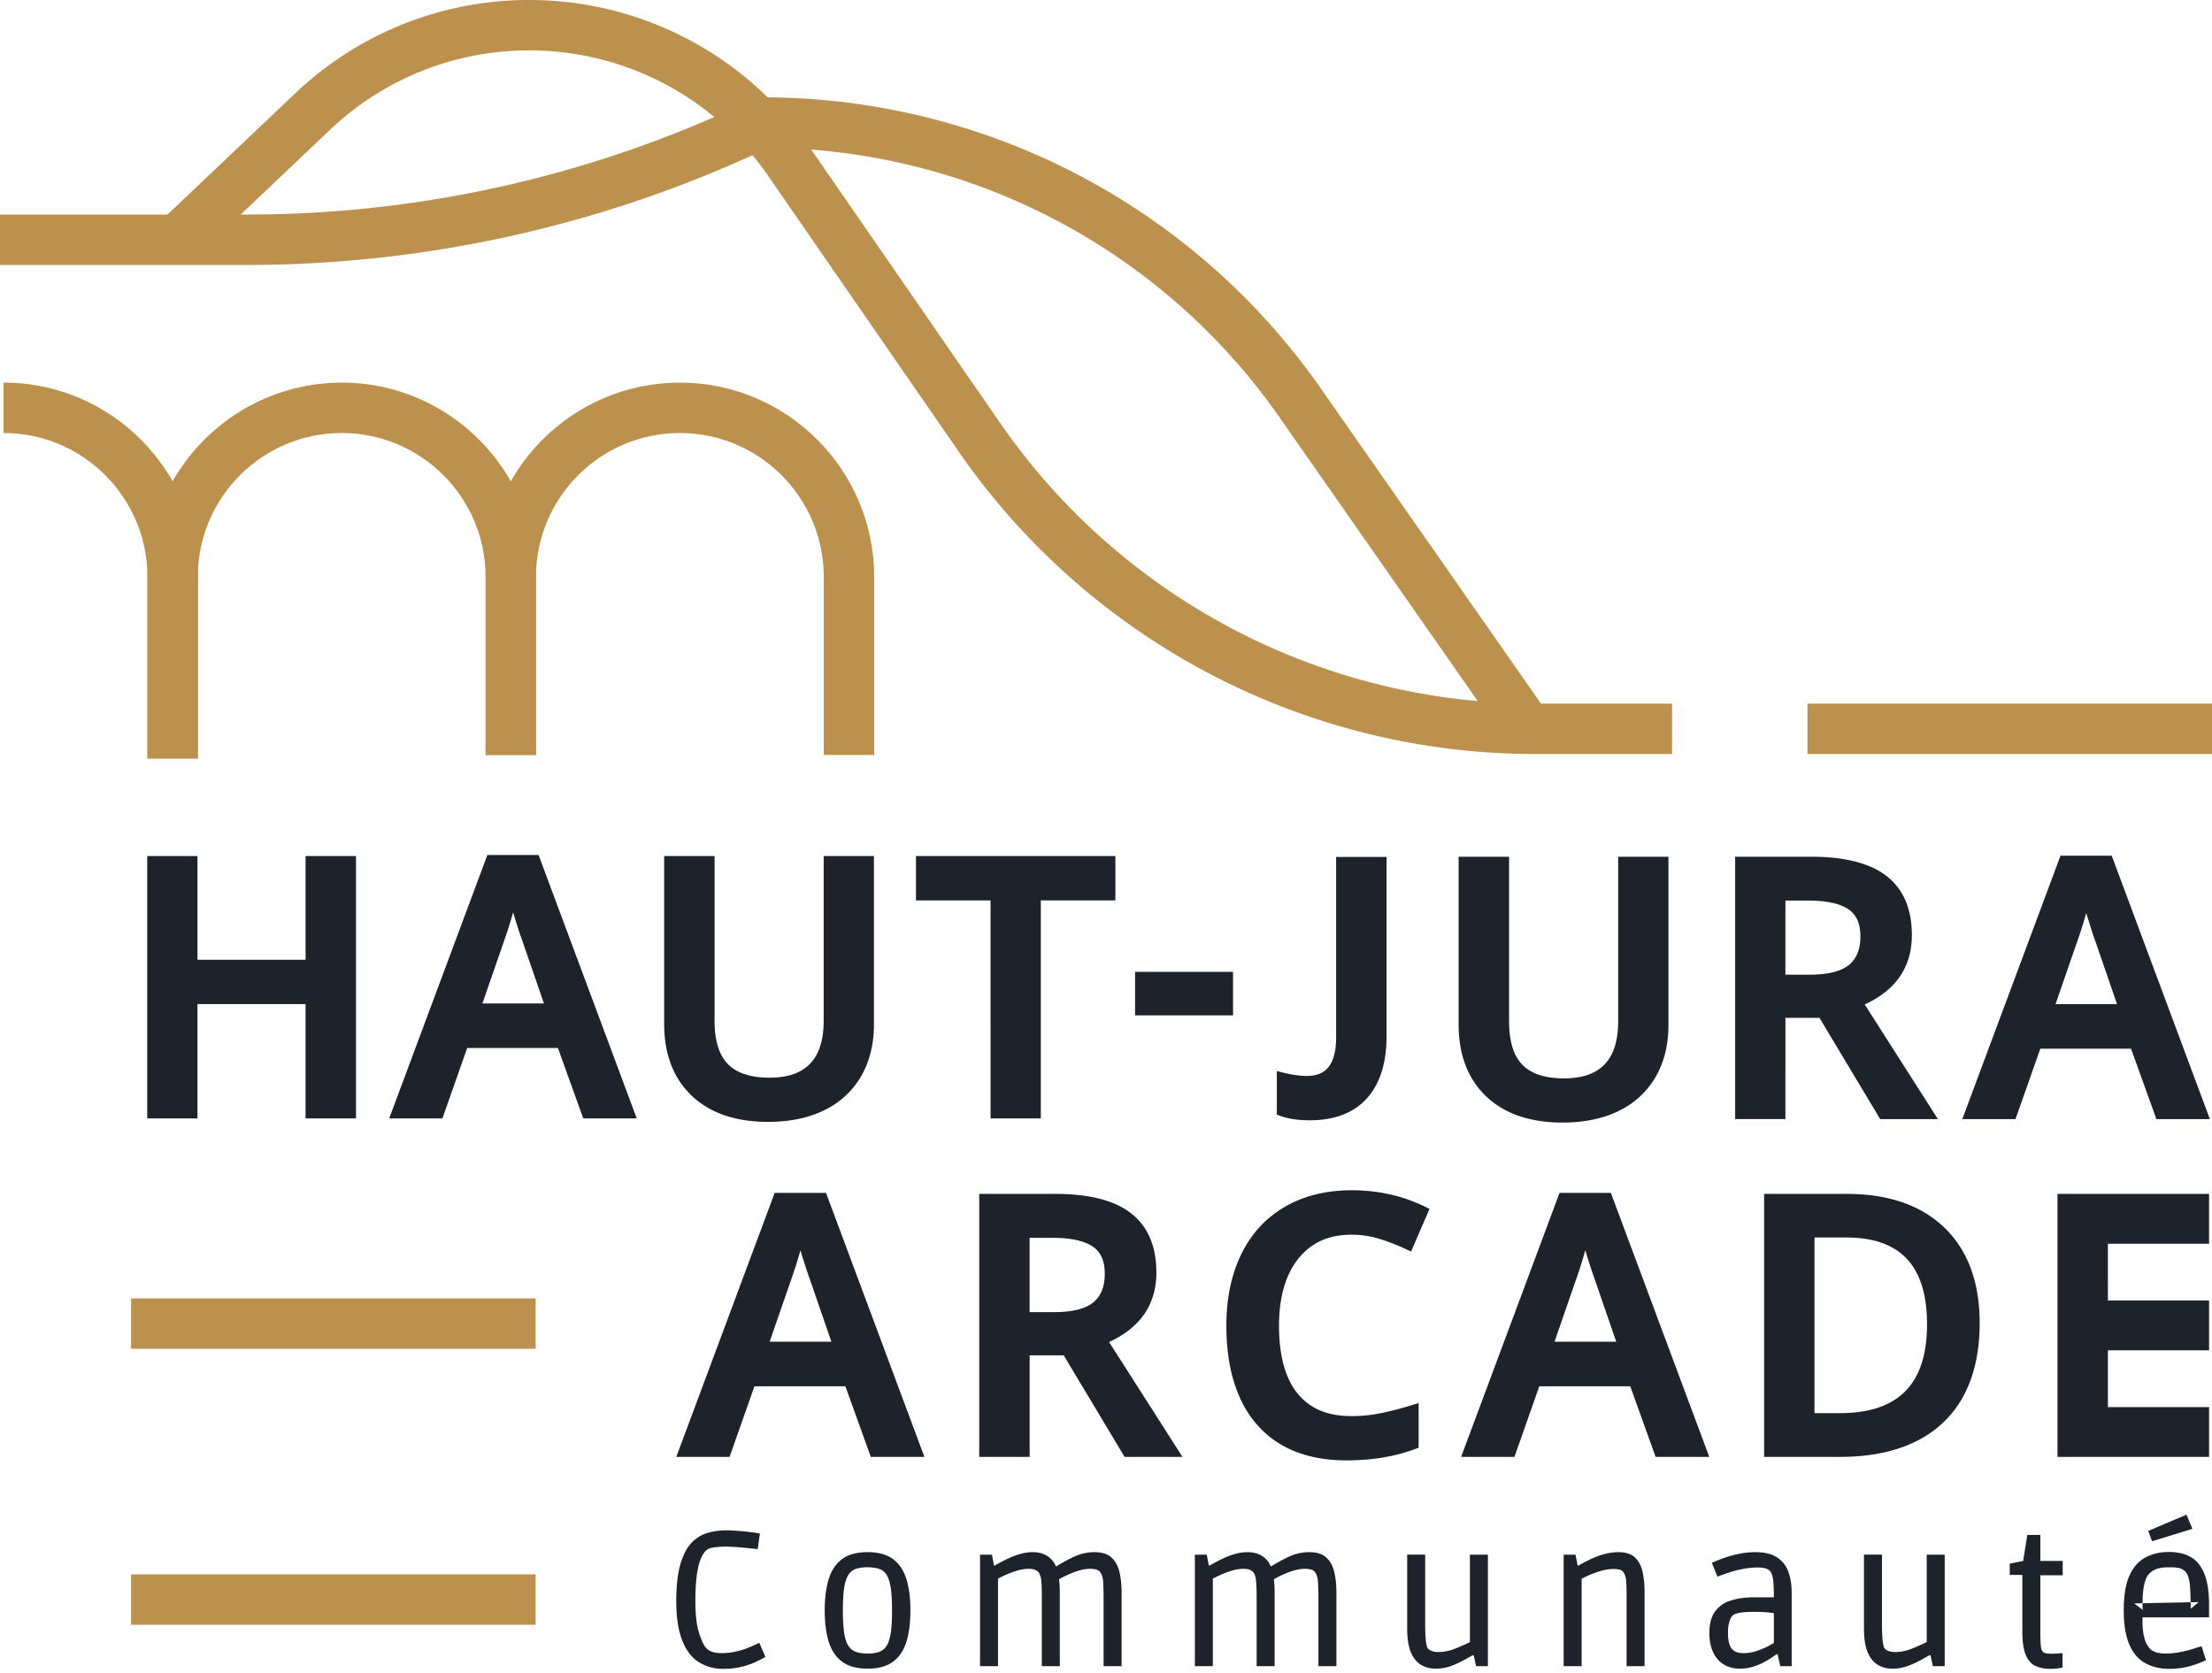 <svg xmlns="http://www.w3.org/2000/svg" width="115" height="87"><path fill="#1d222b" d="M37.615 86.77a2.37 2.37 0 01-1.278-.344c-.368-.228-.656-.603-.865-1.123-.209-.521-.313-1.21-.313-2.064 0-.756.066-1.374.198-1.854.133-.482.316-.854.552-1.12a1.83 1.83 0 01.83-.547c.32-.1.663-.15 1.035-.15.166 0 .359.01.582.026.222.017.438.039.651.065.212.026.378.053.497.08l-.11.805-.303-.03-.452-.045a13.29 13.29 0 00-.816-.055 4.56 4.56 0 00-.755.05c-.192.033-.332.103-.418.209a1.52 1.52 0 00-.243.448c-.077.199-.138.47-.185.815-.046.345-.07.79-.07 1.333 0 .69.065 1.238.196 1.646.129.407.259.674.392.8a.78.78 0 00.333.184c.13.036.277.055.443.055.244 0 .485-.026.72-.08.236-.053.446-.115.632-.189.186-.073.388-.162.607-.268l.318.736c-.212.119-.415.22-.606.303a4.261 4.261 0 01-.687.219c-.265.063-.56.094-.885.094zm6.877-.886a.78.78 0 01-.393-.323c-.1-.156-.171-.38-.214-.675a8.483 8.483 0 01-.065-1.16c0-.471.022-.853.065-1.148.043-.295.115-.523.214-.682a.75.75 0 01.393-.323 1.9 1.9 0 01.611-.084c.239 0 .442.028.607.084a.731.731 0 01.393.323c.096.159.165.387.209.682.043.295.064.677.064 1.148 0 .477-.02.864-.064 1.16-.044.294-.113.52-.21.675a.757.757 0 01-.388.323c-.161.06-.365.09-.61.09s-.45-.03-.612-.09zm1.944.508c.325-.246.555-.594.691-1.045.136-.45.204-.988.204-1.611 0-.629-.068-1.17-.204-1.62-.136-.451-.366-.8-.691-1.045-.325-.245-.769-.368-1.333-.368-.563 0-1.007.123-1.332.368-.325.246-.556.594-.69 1.044-.137.45-.205.988-.205 1.611 0 .63.068 1.17.204 1.62.135.452.366.8.691 1.046.325.244.77.368 1.332.368.564 0 1.008-.124 1.333-.368zm4.515.238v-5.797h.617l.109.565h.04a8.698 8.698 0 01.8-.412c.182-.082.375-.15.578-.204.2-.052.402-.079.601-.079.292 0 .542.066.751.199.21.133.36.315.452.547.279-.172.587-.34.926-.502a2.466 2.466 0 011.083-.244c.372 0 .659.088.86.264.203.175.343.42.423.736.08.315.12.687.12 1.118v3.81h-.936V83.1c0-.312-.006-.583-.02-.811-.013-.23-.055-.397-.128-.503a.376.376 0 00-.255-.183 1.354 1.354 0 00-.283-.036c-.165 0-.336.024-.512.07a3.545 3.545 0 00-.497.17 5.818 5.818 0 00-.399.183 2.648 2.648 0 00-.222.124 5.46 5.46 0 01.04.686v3.83h-.936v-3.56c0-.364-.007-.644-.025-.84a1.021 1.021 0 00-.123-.453.463.463 0 00-.245-.17 1.06 1.06 0 00-.273-.039c-.212 0-.424.034-.637.1-.212.067-.404.14-.577.218-.171.08-.304.143-.397.19v4.555zm11.169 0v-5.797h.616l.11.565h.039a9.876 9.876 0 01.8-.412 3.63 3.63 0 01.577-.204 2.4 2.4 0 01.601-.079c.292 0 .543.066.751.199.21.133.36.315.453.547a9.89 9.89 0 01.925-.502 2.47 2.47 0 011.084-.244c.37 0 .658.088.86.264.203.175.343.42.423.736.08.315.12.687.12 1.118v3.81h-.935V83.1c0-.312-.007-.583-.021-.811-.013-.23-.056-.397-.128-.503a.376.376 0 00-.255-.183 1.362 1.362 0 00-.283-.036c-.165 0-.336.024-.512.07a3.544 3.544 0 00-.497.17 5.606 5.606 0 00-.399.183 2.646 2.646 0 00-.222.124 5.494 5.494 0 01.04.686v3.83h-.935v-3.56c0-.364-.01-.644-.026-.84-.017-.196-.057-.346-.124-.453a.457.457 0 00-.244-.17 1.06 1.06 0 00-.273-.039c-.212 0-.424.034-.637.1a5.06 5.06 0 00-.577.218c-.172.08-.304.143-.397.19v4.555zm12.51.13c-.291 0-.549-.07-.77-.21-.223-.138-.395-.36-.518-.66-.122-.303-.184-.709-.184-1.218v-3.84h.935v3.56c0 .352.01.635.03.85.02.216.053.367.1.453a.47.47 0 00.223.15c.096.032.207.05.333.05.285 0 .57-.057.856-.17.284-.113.546-.228.785-.349v-4.543h.935v5.798h-.617l-.12-.568h-.058c-.107.06-.26.147-.464.259a4.6 4.6 0 01-.675.304c-.25.09-.513.134-.79.134zm6.663-.13v-5.797h.616l.11.565h.05a7.3 7.3 0 01.81-.412c.189-.082.393-.15.611-.204a2.82 2.82 0 01.657-.079c.372 0 .655.091.85.273.196.183.328.431.398.746s.105.668.105 1.06v3.849h-.935V83.07c0-.371-.007-.654-.02-.85-.013-.195-.057-.343-.13-.443a.32.32 0 00-.213-.165 1.323 1.323 0 00-.303-.034c-.226 0-.455.034-.687.104a5.24 5.24 0 00-.984.404v4.545zm8.727-.924c-.123-.167-.184-.435-.184-.807 0-.224.023-.417.07-.575.046-.16.108-.274.188-.339.14-.12.504-.179 1.094-.179.272 0 .494.008.667.025.171.016.295.031.367.045v1.55a4.419 4.419 0 01-.924.424c-.212.07-.435.104-.667.104-.285 0-.489-.083-.611-.248zm.433 1.054c.225 0 .44-.03.646-.09.205-.06.39-.133.557-.219.165-.086.31-.17.432-.253l.273-.185h.06l.13.618h.596v-3.81c0-.424-.06-.796-.178-1.113a1.468 1.468 0 00-.593-.741c-.275-.176-.644-.264-1.108-.264a4.1 4.1 0 00-.84.084A6.309 6.309 0 0089 81.26l.287.717c.246-.092.472-.172.677-.238.205-.067.433-.124.681-.17.25-.046.503-.069.761-.069.14 0 .263.015.373.044.11.03.197.085.264.165.079.112.13.283.149.512.02.228.03.505.03.83h-1.015c-.47 0-.881.057-1.233.17a1.538 1.538 0 00-.816.576c-.192.272-.289.643-.289 1.114 0 .39.067.726.2 1.005.133.278.318.488.558.63.238.144.512.215.825.215zm7.925 0c-.292 0-.549-.07-.77-.21-.222-.138-.395-.36-.517-.66-.124-.303-.185-.709-.185-1.218v-3.84h.935v3.56c0 .352.01.635.03.85.02.216.053.367.1.453a.471.471 0 00.223.15c.097.032.207.05.334.05.285 0 .569-.057.855-.17.285-.113.547-.228.786-.349v-4.543h.934v5.798h-.616l-.12-.568h-.06c-.106.06-.26.147-.462.259a4.615 4.615 0 01-.676.304 2.3 2.3 0 01-.79.134zm8.215.01c-.3 0-.556-.05-.771-.15-.215-.099-.383-.288-.502-.566-.12-.28-.18-.693-.18-1.243v-2.925h-.655V81.3l.696-.14.218-1.352h.677v1.352h1.163v.746h-1.163v2.964c0 .345.01.595.03.751.02.156.069.255.149.299.08.042.212.064.398.064.105 0 .202-.003.288-.01.086-.007.182-.014.288-.02v.756c-.239.04-.451.06-.636.06zm7.389-7.28l-.309-.737-1.988.846.199.538zm-2.586 4.216l-.438-.338.432-.009c0 .11.002.226.006.347zm2.914-.408l-.418.348c0-.117 0-.23-.002-.339zm-.42.009l-2.5.052c0-.736.102-1.233.305-1.492a.982.982 0 01.382-.273c.163-.07.406-.105.732-.105.304 0 .511.03.62.089.11.06.188.123.234.19.106.165.171.407.195.725.016.235.027.507.032.814zm-1.11 3.463c.323 0 .618-.032.883-.095a4.8 4.8 0 00.667-.203c.178-.074.299-.123.358-.15l-.229-.726c-.08.02-.184.052-.313.094a6.293 6.293 0 01-.98.239c-.193.03-.381.045-.566.045a1.8 1.8 0 01-.477-.054.89.89 0 01-.329-.175 1.336 1.336 0 01-.19-.269c-.072-.125-.13-.313-.173-.56a4.126 4.126 0 01-.041-.822h3.457v-.657c0-.675-.082-1.216-.249-1.62-.166-.404-.402-.693-.71-.865-.31-.173-.685-.258-1.13-.258-.444 0-.843.09-1.197.273-.355.182-.635.492-.841.93-.206.437-.309 1.047-.309 1.83 0 .742.099 1.337.294 1.785.195.447.472.769.83.964.358.195.773.294 1.244.294zM15.887 49.901h-5.62V44.51H7.654v13.64h2.613v-5.942h5.62v5.942h2.622V44.51h-2.622zm10.789-2.467c.03.097.06.202.095.311.16.524.288.906.377 1.144l1.13 3.285H25.08l1.084-3.13c.2-.56.371-1.098.512-1.61zM28 44.455h-2.662L20.235 58.15h2.766l1.288-3.66h4.718l1.316 3.66h2.781l-5.048-13.545zm14.823 8.606c0 2-.921 2.972-2.818 2.972-.978 0-1.705-.238-2.163-.707-.458-.47-.692-1.226-.692-2.247v-8.57h-2.621v8.724c0 1.573.48 2.83 1.431 3.736.948.903 2.284 1.362 3.972 1.362 1.132 0 2.12-.207 2.938-.614a4.418 4.418 0 001.91-1.778c.435-.761.656-1.66.656-2.67v-8.76h-2.613zm4.797-6.245h3.878V58.15h2.613V46.816h3.876v-2.307H47.62zm11.392 5.976V50.53h5.093v2.262zm10.452 1.143c0 1.799-.877 2.007-1.538 2.007-.352 0-.776-.061-1.26-.182l-.285-.072v2.264l.147.056c.42.16.945.24 1.561.24 1.295 0 2.297-.384 2.978-1.144.677-.752 1.02-1.842 1.02-3.241v-9.307h-2.623zm14.664-.838c0 2-.921 2.972-2.817 2.972-.978 0-1.707-.238-2.163-.708-.46-.47-.692-1.225-.692-2.247v-8.569h-2.623v8.723c0 1.574.481 2.832 1.433 3.737.947.903 2.284 1.361 3.972 1.361 1.13 0 2.118-.206 2.938-.614a4.431 4.431 0 001.91-1.778c.435-.762.655-1.66.655-2.67v-8.759h-2.613zm8.694-6.272h1.197c.93 0 1.627.151 2.073.448.422.282.628.744.628 1.415 0 .667-.194 1.152-.593 1.482-.407.336-1.092.507-2.036.507h-1.27zm6.574 1.79c0-1.355-.442-2.387-1.314-3.066-.855-.666-2.174-1.004-3.92-1.004h-3.953v13.64h2.613V52.92h1.77l3.09 5.154.067.112h3l-3.805-5.96c1.628-.744 2.452-1.958 2.452-3.611zm9.064-1.145c.03.098.061.201.096.31.16.523.286.907.376 1.145l1.131 3.284h-3.197l1.083-3.129c.2-.559.37-1.097.511-1.61zm1.382-2.83l-.056-.148h-2.662l-5.105 13.694h2.766l1.29-3.66h4.716l1.318 3.66h2.78zM40.014 69.76l1.087-3.138a22.26 22.26 0 00.513-1.617l.096.315c.161.524.289.908.378 1.146l1.134 3.294zm.26-7.738L35.16 75.75h2.77l1.293-3.67h4.729l1.32 3.67h2.787l-5.115-13.728zm16.568 5.693c-.408.338-1.094.508-2.043.508h-1.27V64.36h1.2c.93 0 1.629.152 2.077.45.423.282.63.747.63 1.418 0 .67-.194 1.156-.594 1.487zm3.276-1.56c0-1.357-.443-2.391-1.317-3.073-.858-.668-2.179-1.006-3.929-1.006H50.91V75.75h2.62v-5.28h1.773l3.164 5.28h3.009l-3.816-5.974c1.632-.746 2.46-1.963 2.46-3.62zm10.142-1.957a4.89 4.89 0 011.5.228c.485.156.95.339 1.385.545l.215.101.959-2.216-.196-.097c-1.173-.58-2.465-.873-3.844-.873-1.317 0-2.485.287-3.467.853-.989.569-1.755 1.398-2.275 2.466-.518 1.056-.779 2.303-.779 3.708 0 2.23.543 3.972 1.613 5.183 1.077 1.218 2.633 1.835 4.628 1.835 1.336 0 2.548-.202 3.605-.603l.149-.055V72.95l-.297.092c-.556.172-1.1.315-1.615.424a7.641 7.641 0 01-1.58.163c-1.235 0-2.15-.38-2.793-1.165-.646-.784-.973-1.973-.973-3.533 0-1.487.341-2.665 1.014-3.499.672-.83 1.573-1.234 2.752-1.234zm10.559 5.562l1.086-3.138a23.15 23.15 0 00.514-1.617l.095.315c.162.523.288.908.378 1.146l1.134 3.294zm2.928-7.738h-2.668L75.962 75.75h2.772l1.292-3.67h4.73l1.319 3.67h2.789l-5.061-13.58zm11.895 11.453h-1.308v-9.133h1.642c2.831 0 4.208 1.478 4.208 4.517 0 3.106-1.485 4.616-4.542 4.616zm-3.927-11.399V75.75h3.927c2.327 0 4.142-.603 5.392-1.795 1.253-1.194 1.887-2.933 1.887-5.168 0-2.11-.612-3.775-1.823-4.947-1.208-1.17-2.914-1.764-5.069-1.764zm17.872 2.59h5.26v-2.59h-7.88V75.75h7.881v-2.59h-5.26v-2.952h5.26v-2.59h-5.26V67.5z"/><path fill="#bc914d" d="M6.815 70.13v-2.621h21.032v2.62zm0 14.35v-2.62h21.032v2.62zm3.47-45.043h-2.62v-9.444c0-4.123-3.356-7.48-7.48-7.48v-2.62c5.569 0 10.1 4.531 10.1 10.1z"/><path fill="#bc914d" d="M10.285 39.437h-2.62v-9.444c0-5.569 4.53-10.1 10.1-10.1 5.57 0 10.101 4.531 10.101 10.1v9.26h-2.62v-9.26c0-4.123-3.356-7.48-7.48-7.48-4.125 0-7.481 3.357-7.481 7.48z"/><path fill="#bc914d" d="M45.448 39.254h-2.621v-9.26c0-4.124-3.356-7.48-7.48-7.48-4.125 0-7.481 3.356-7.481 7.48v9.26h-2.62v-9.26c0-5.57 4.53-10.1 10.1-10.1 5.57 0 10.102 4.53 10.102 10.1z"/><path fill="#bc914d" d="M86.928 39.205H79.82a36.44 36.44 0 01-29.98-15.727l-9.915-14.35A15.07 15.07 0 0027.523 2.62a15.01 15.01 0 00-10.376 4.14l-6.766 6.42-1.804-1.902 6.766-6.42A17.624 17.624 0 0127.523 0 17.696 17.696 0 0142.08 7.638l9.913 14.35A33.82 33.82 0 0079.82 36.584h7.11z"/><path fill="#bc914d" d="M78.358 38.645L66.503 21.674A32.76 32.76 0 0039.955 7.682a63.4 63.4 0 01-27.032 6.093H0v-2.62h12.923a60.76 60.76 0 0026.17-5.965l.268-.13h.3a35.386 35.386 0 0128.991 15.113l11.854 16.971zm15.611.56v-2.62H115v2.62z"/></svg>